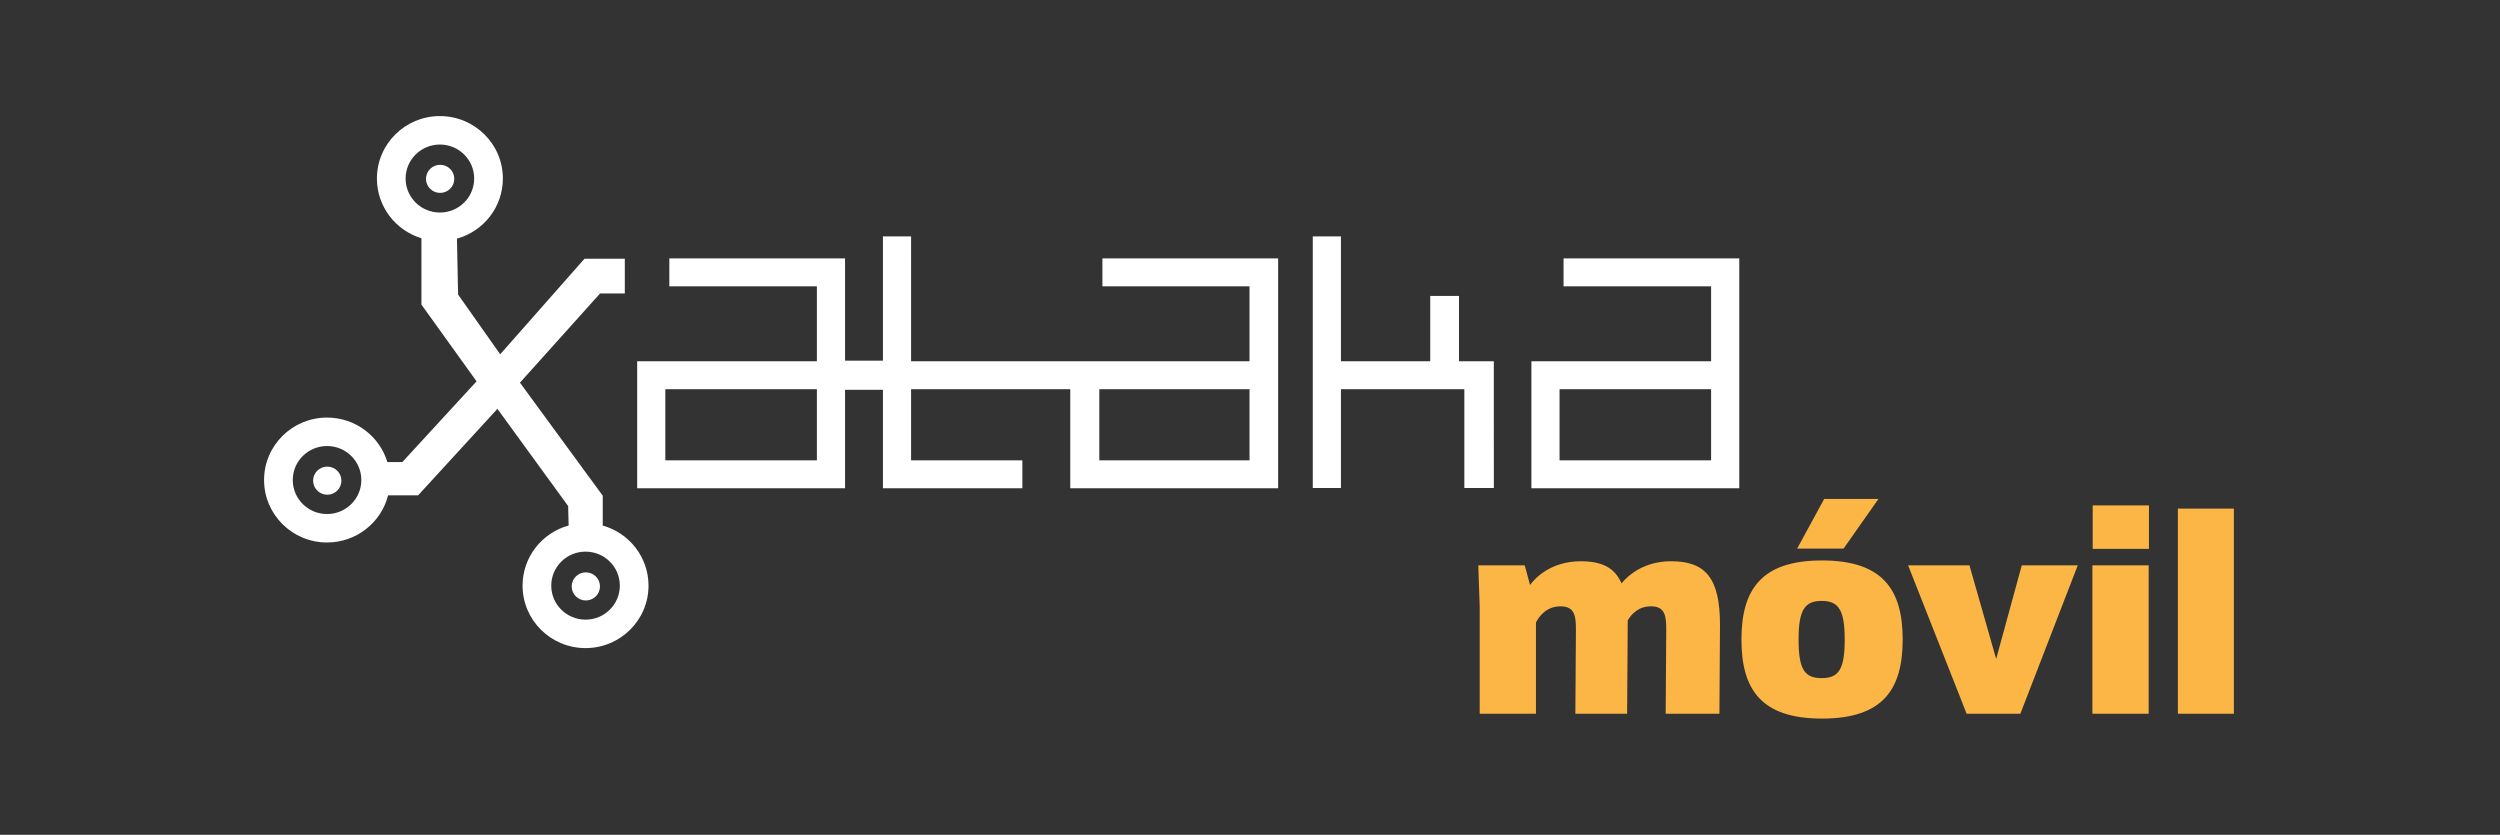 <svg xmlns="http://www.w3.org/2000/svg" width="1683" height="562" viewBox="0 0 1683 562">
  <rect x="0" y="0" width="1683" height="562" fill="#333333" stroke="none"/>
  <g fill="none" fill-rule="evenodd">
    <path fill="#FFFFFF" d="M1151.914,309.902 L1049.887,309.902 L1049.887,262.025 L1151.914,262.025 L1151.914,309.902 Z M1052.584,173.959 L1170.875,173.959 L1170.875,328.694 L1030.936,328.694 L1030.936,243.22 L1151.914,243.22 L1151.914,192.758 L1052.584,192.758 L1052.584,173.959 Z M1005.649,328.538 L985.795,328.538 L985.795,262.025 L902.72,262.025 L902.72,328.54 L883.762,328.54 L883.762,159.134 L902.72,159.134 L902.72,243.22 L962.842,243.22 L962.842,199.235 L982.199,199.235 L982.199,243.22 L1005.64,243.22 L1005.649,328.538 Z M742.141,173.959 L742.141,192.758 L841.183,192.758 L841.183,243.22 L613.343,243.224 L613.349,159.134 L594.394,159.134 L594.394,242.801 L568.889,242.801 L568.889,173.959 L450.597,173.959 L450.597,192.758 L549.927,192.758 L549.927,243.22 L428.949,243.22 L428.949,328.695 L568.889,328.695 L568.889,262.415 L594.394,262.415 L594.394,328.697 L688.255,328.697 L688.255,309.899 L613.339,309.899 L613.343,262.022 L720.494,262.022 L720.494,328.695 L860.434,328.695 L860.434,173.959 L742.142,173.959 L742.141,173.959 Z M549.927,309.902 L447.9,309.902 L447.9,262.025 L549.927,262.025 L549.927,309.902 Z M841.183,309.902 L740.054,309.902 L740.054,262.025 L841.183,262.025 L841.183,309.902 Z M405.757,353.806 L405.757,333.691 L350.035,257.608 L403.959,197.563 L420.621,197.563 L420.621,174.2 L393.46,174.2 L336.731,238.502 L308.387,198.295 L307.621,160.661 C325.453,155.691 338.529,139.464 338.529,120.187 C338.529,96.966 319.554,78.148 296.138,78.148 C272.725,78.148 253.75,96.966 253.739,120.187 C253.748,139.123 266.364,155.123 283.712,160.395 L283.712,205.076 L320.823,256.716 L270.867,311.054 L260.77,311.054 C255.531,293.734 239.343,281.113 220.169,281.113 C196.756,281.113 177.781,299.931 177.77,323.152 C177.781,346.377 196.756,365.193 220.169,365.203 C239.996,365.195 256.635,351.701 261.271,333.467 L281.465,333.467 L334.859,275.236 L382.48,340.681 L382.816,353.752 C364.93,358.682 351.8,374.937 351.791,394.248 C351.802,417.474 370.776,436.291 394.19,436.3 C417.605,436.291 436.581,417.474 436.581,394.248 C436.581,375.007 423.545,358.8 405.757,353.806 M273.05,120.19 C273.055,107.546 283.387,97.298 296.136,97.298 C308.886,97.298 319.216,107.546 319.216,120.19 C319.216,132.834 308.886,143.079 296.136,143.084 C283.387,143.079 273.055,132.834 273.05,120.19 Z M220.169,346.052 C207.419,346.045 197.086,335.8 197.081,323.156 C197.086,310.511 207.419,300.264 220.169,300.264 C232.917,300.264 243.248,310.511 243.248,323.156 C243.248,335.8 232.917,346.045 220.169,346.052 Z M394.19,417.148 C381.44,417.142 371.107,406.896 371.102,394.252 C371.107,381.607 381.44,371.359 394.19,371.359 C406.938,371.359 417.269,381.607 417.269,394.252 C417.269,406.896 406.938,417.142 394.19,417.148 Z M394.381,404.229 C399.64,404.229 403.903,399.996 403.903,394.773 C403.903,389.55 399.64,385.316 394.381,385.316 C389.122,385.316 384.859,389.55 384.859,394.773 C384.859,399.996 389.122,404.229 394.381,404.229 Z M220.315,333.044 C225.574,333.044 229.837,328.81 229.837,323.588 C229.837,318.365 225.574,314.131 220.315,314.131 C215.057,314.131 210.794,318.365 210.794,323.588 C210.794,328.81 215.057,333.044 220.315,333.044 Z M296.301,129.858 C301.56,129.858 305.823,125.624 305.823,120.402 C305.823,115.179 301.56,110.945 296.301,110.945 C291.042,110.945 286.779,115.179 286.779,120.402 C286.779,125.624 291.042,129.858 296.301,129.858 Z"/>
    <path fill="#FBB646" d="M1503.841,480.48 L1466.145,480.48 L1466.145,342.41 L1503.841,342.41 L1503.841,480.48 Z M1446.681,369.479 L1408.796,369.479 L1408.796,340.23 L1446.681,340.23 L1446.681,369.479 Z M1446.492,480.48 L1408.606,480.48 L1408.606,380.561 L1446.492,380.561 L1446.492,480.48 Z M1360.113,480.48 L1323.932,480.48 L1284.531,380.561 L1325.826,380.561 L1343.822,443.6 L1361.06,380.561 L1398.756,380.561 L1360.113,480.48 Z M1241.105,369.297 L1209.849,369.297 L1228.034,335.87 L1264.594,335.87 L1241.105,369.297 Z M1226.519,483.75 C1185.792,483.75 1172.342,464.311 1172.342,430.52 C1172.342,396.911 1185.792,377.291 1226.519,377.291 C1267.435,377.291 1280.884,396.911 1280.884,430.52 C1280.884,464.311 1267.435,483.75 1226.519,483.75 Z M1226.329,456.499 C1237.695,456.499 1241.862,450.867 1241.862,430.52 C1241.862,410.536 1237.695,404.541 1226.329,404.541 C1214.964,404.541 1210.796,410.536 1210.796,430.52 C1210.796,450.867 1214.964,456.499 1226.329,456.499 Z M1157.519,480.48 L1121.339,480.48 C1121.339,480.48 1121.718,427.795 1121.718,424.162 C1121.718,415.442 1121.339,408.175 1111.488,408.175 C1103.154,408.175 1098.418,413.261 1095.766,417.622 L1095.766,420.528 C1095.766,425.07 1095.387,480.48 1095.387,480.48 L1060.532,480.48 C1060.532,480.48 1060.911,427.795 1060.911,424.162 C1060.911,415.442 1060.532,408.175 1050.493,408.175 C1041.4,408.175 1036.286,414.533 1034.012,419.075 L1034.012,480.48 L996.127,480.48 L996.127,408.356 L995.18,380.561 L1026.435,380.561 L1030.034,393.823 C1033.255,389.281 1044.052,377.836 1064.131,377.836 C1078.149,377.836 1087.052,382.014 1091.599,392.733 C1095.766,387.646 1106.374,377.836 1124.938,377.836 C1147.669,377.836 1157.898,388.554 1157.898,420.528 C1157.898,425.07 1157.519,480.48 1157.519,480.48 Z"/>
  </g>
</svg>
